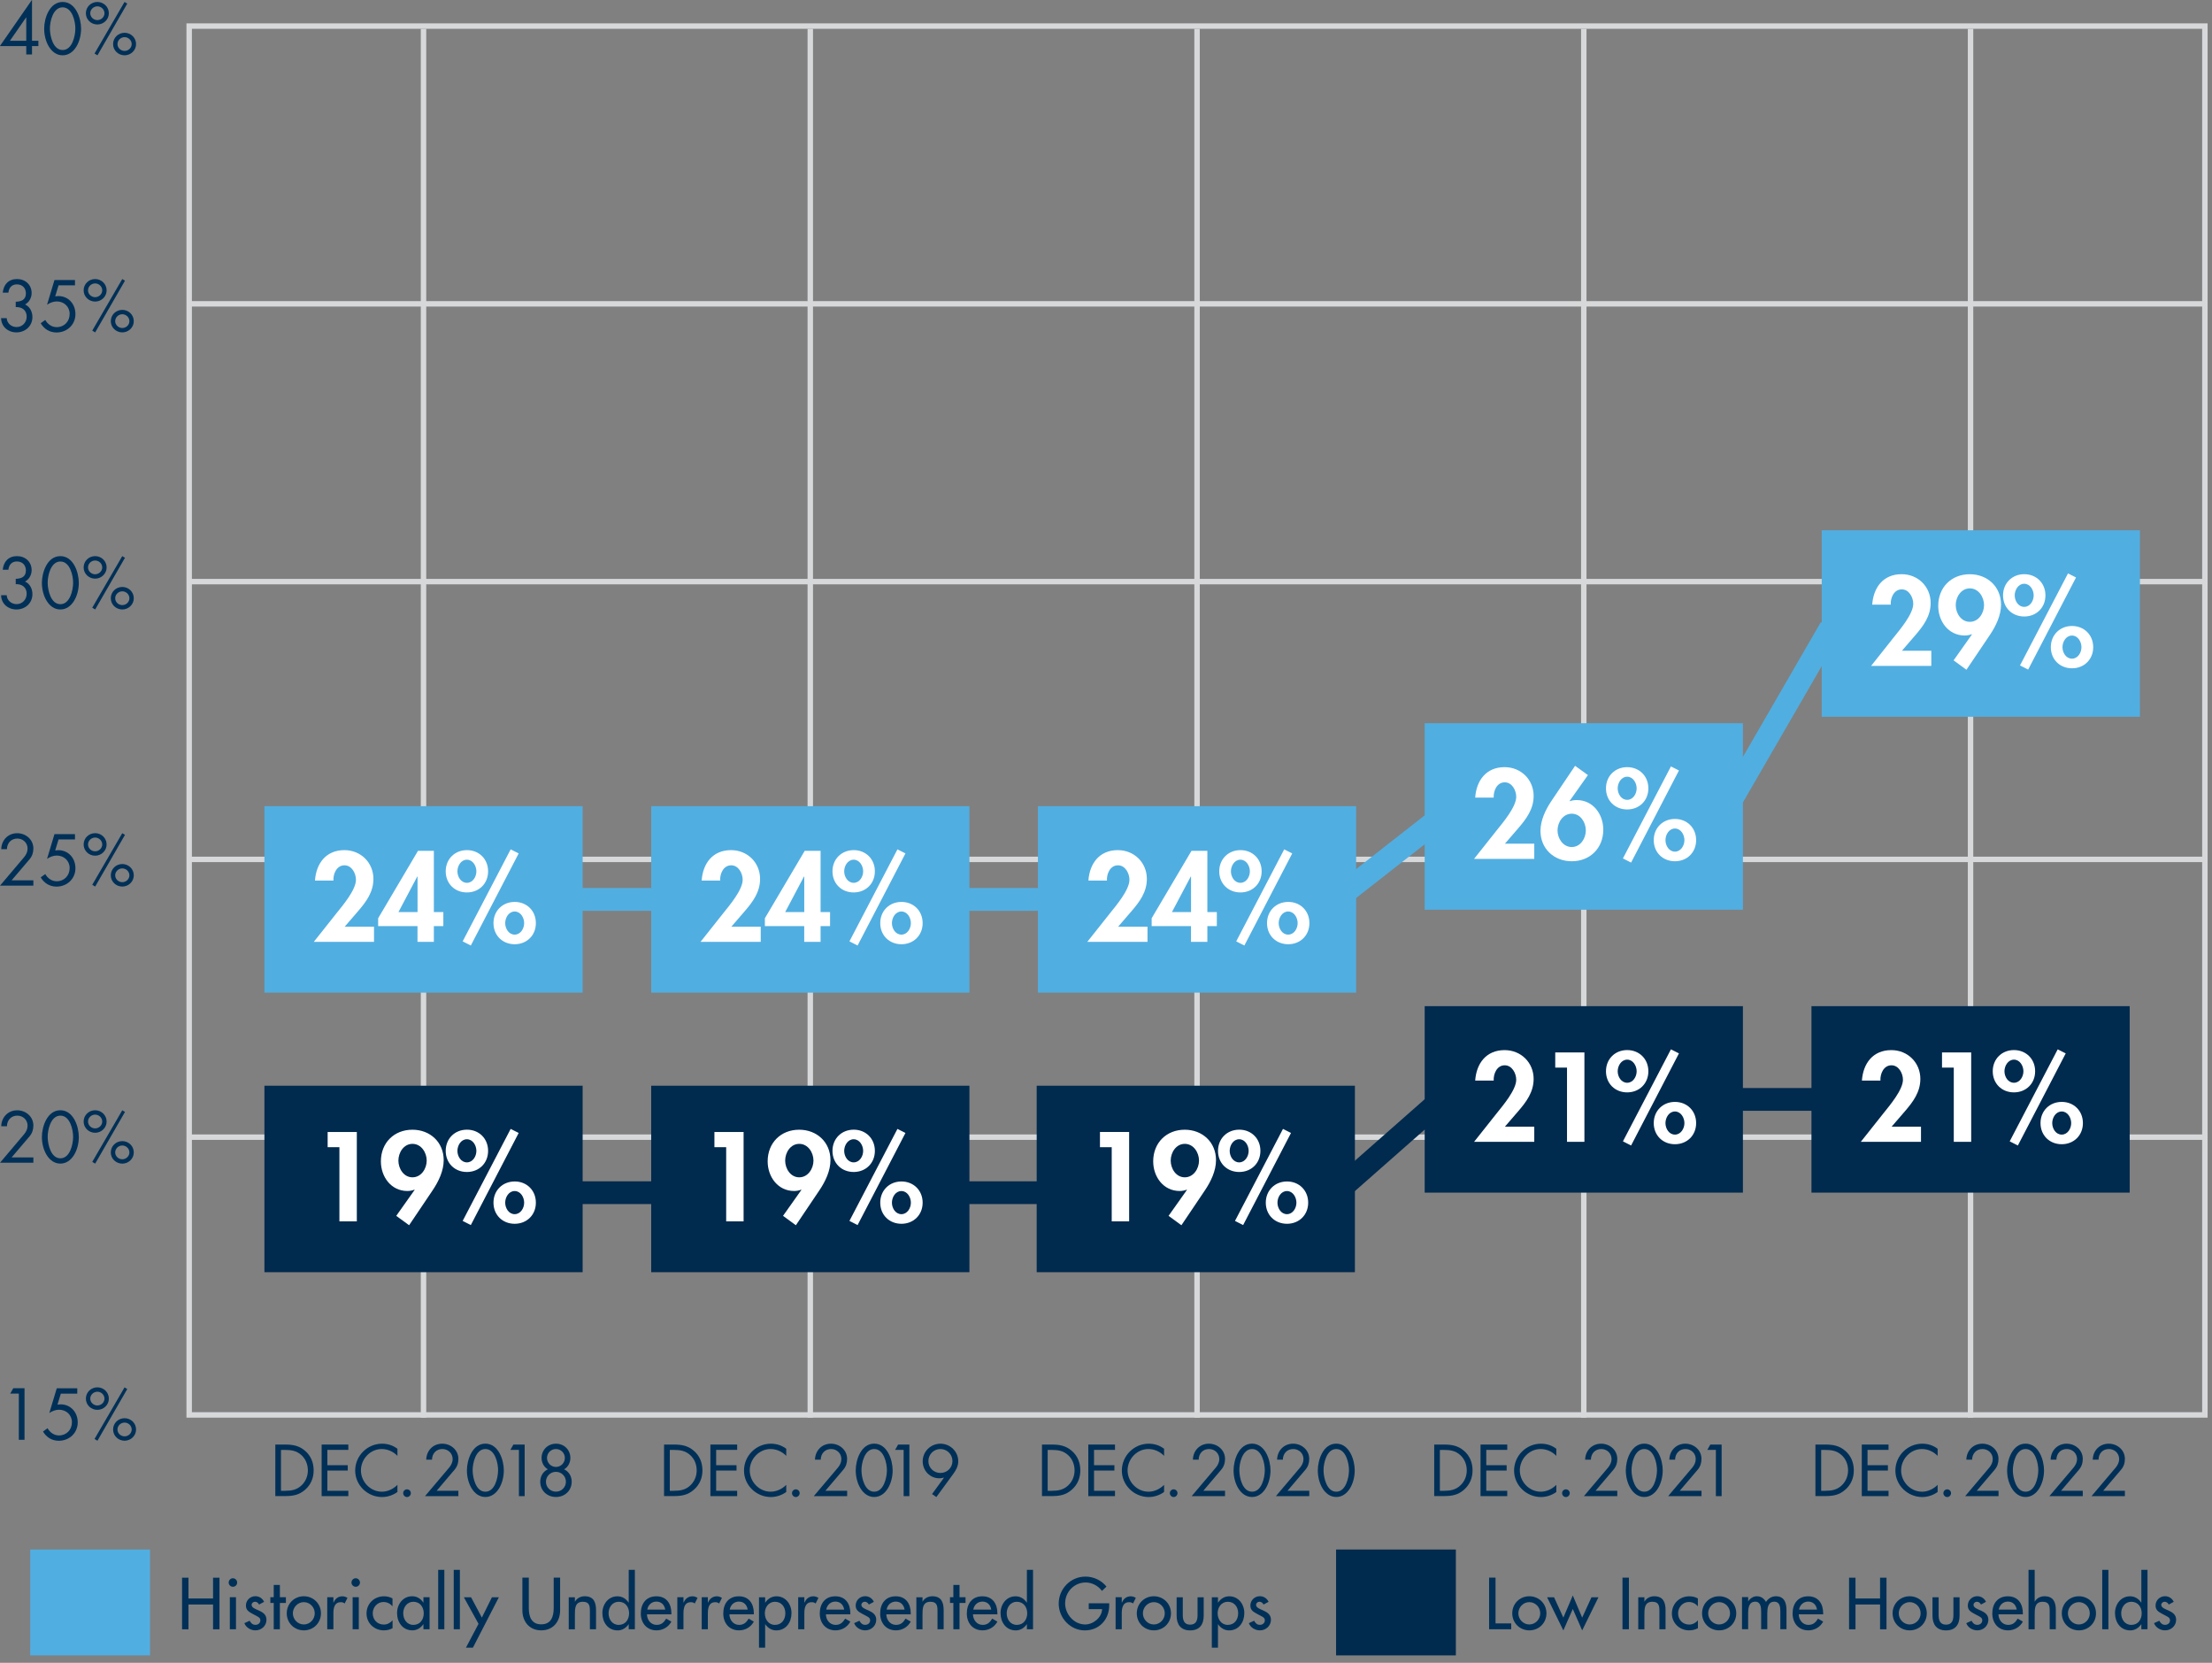 <?xml version="1.0" encoding="utf-8"?>
<!-- Generator: Adobe Illustrator 27.5.0, SVG Export Plug-In . SVG Version: 6.00 Build 0)  -->
<svg version="1.1" xmlns="http://www.w3.org/2000/svg" xmlns:xlink="http://www.w3.org/1999/xlink" x="0px" y="0px"
	 viewBox="0 0 485.27 364.69" style="enable-background:new 0 0 485.27 364.69;" xml:space="preserve">
<rect x="0" y="0" width="485.27" height="364.69" fill="#808080" stroke="none"/>
<style type="text/css">
	.st0{fill:none;stroke:#D7D8DA;stroke-width:1.194;}
	.st1{fill:#003057;}
	.st2{fill:#51AEE1;}
	.st3{fill:#002A4E;}
	.st4{fill:none;stroke:#003057;stroke-width:5;}
	.st5{fill:none;stroke:#51AEE1;stroke-width:5;}
	.st6{fill:#FFFFFF;}
	.st7{fill:none;stroke:#002A4E;stroke-width:5;}
</style>
<g id="Layer_2">
	<line class="st0" x1="483.71" y1="249.4" x2="40.96" y2="249.4"/>
	<line class="st0" x1="483.71" y1="188.48" x2="40.96" y2="188.48"/>
	<line class="st0" x1="483.71" y1="66.64" x2="40.96" y2="66.64"/>
	<line class="st0" x1="483.71" y1="127.56" x2="40.96" y2="127.56"/>
	<line class="st0" x1="92.91" y1="6.32" x2="92.91" y2="310.92"/>
	<line class="st0" x1="177.76" y1="6.32" x2="177.76" y2="310.92"/>
	<line class="st0" x1="262.61" y1="6.32" x2="262.61" y2="310.92"/>
	<line class="st0" x1="347.45" y1="6.32" x2="347.45" y2="310.92"/>
	<line class="st0" x1="432.3" y1="6.32" x2="432.3" y2="310.92"/>
	<g>
		<path class="st1" d="M60.39,316.82h2.13c1.69,0,3.07,0.22,4.41,1.37c1.29,1.11,1.88,2.62,1.88,4.3c0,1.65-0.6,3.1-1.84,4.21
			c-1.35,1.2-2.7,1.42-4.47,1.42h-2.1V316.82z M62.56,326.96c1.38,0,2.53-0.2,3.57-1.17c0.93-0.87,1.41-2.05,1.41-3.31
			c0-1.29-0.5-2.54-1.47-3.39c-1.04-0.92-2.17-1.09-3.51-1.09h-0.92v8.97H62.56z"/>
		<path class="st1" d="M70.56,316.82h5.86v1.17h-4.6v3.36h4.47v1.17h-4.47v4.44h4.6v1.17h-5.86V316.82z"/>
		<path class="st1" d="M87.19,319.3c-0.9-0.93-2.14-1.5-3.45-1.5c-2.52,0-4.56,2.19-4.56,4.68c0,2.49,2.06,4.68,4.59,4.68
			c1.28,0,2.52-0.6,3.42-1.5v1.56c-0.97,0.71-2.17,1.11-3.38,1.11c-3.19,0-5.89-2.6-5.89-5.8c0-3.24,2.66-5.9,5.89-5.9
			c1.26,0,2.37,0.36,3.38,1.11V319.3z"/>
		<path class="st1" d="M90.13,327.47c0,0.46-0.38,0.86-0.84,0.86s-0.84-0.39-0.84-0.86c0-0.45,0.38-0.83,0.84-0.83
			S90.13,327.02,90.13,327.47z"/>
		<path class="st1" d="M100.56,326.96v1.17h-7.32l5.29-6.25c0.45-0.54,0.77-1.16,0.77-1.89c0-1.26-1.02-2.19-2.25-2.19
			c-1.37,0-2.25,1-2.28,2.33h-1.26c0.04-1.98,1.5-3.5,3.5-3.5c1.89,0,3.55,1.38,3.55,3.34c0,0.92-0.27,1.71-0.86,2.39l-3.91,4.6
			H100.56z"/>
		<path class="st1" d="M110.53,322.49c0,2.79-1.47,5.83-4.05,5.83c-2.58,0-4.05-3.04-4.05-5.83c0-2.33,1.19-5.87,4.05-5.87
			C109.35,316.63,110.53,320.17,110.53,322.49z M103.69,322.55c0.03,1.59,0.7,4.61,2.79,4.61s2.76-3.02,2.79-4.61
			c0.03-1.6-0.66-4.75-2.79-4.75S103.66,320.95,103.69,322.55z"/>
		<path class="st1" d="M111.97,317.99l0.66-1.17h2.47v11.31h-1.26v-10.14H111.97z"/>
		<path class="st1" d="M125.13,319.78c0,0.99-0.51,1.98-1.38,2.47c1.06,0.48,1.67,1.56,1.67,2.71c0,1.95-1.5,3.36-3.45,3.36
			s-3.45-1.41-3.45-3.36c0-1.16,0.6-2.23,1.67-2.71c-0.87-0.5-1.38-1.48-1.38-2.47c0-1.82,1.4-3.15,3.17-3.15
			S125.13,317.96,125.13,319.78z M119.77,324.98c0,1.2,0.96,2.17,2.19,2.17c1.23,0,2.19-0.98,2.19-2.17c0-1.2-0.96-2.18-2.19-2.18
			C120.73,322.81,119.77,323.78,119.77,324.98z M120,319.75c0,1.09,0.88,1.98,1.96,1.98s1.96-0.89,1.96-1.98
			c0-1.08-0.88-1.95-1.96-1.95S120,318.67,120,319.75z"/>
	</g>
	<g>
		<path class="st1" d="M145.68,316.82h2.13c1.7,0,3.08,0.22,4.41,1.37c1.29,1.11,1.88,2.62,1.88,4.3c0,1.65-0.6,3.1-1.85,4.21
			c-1.35,1.2-2.7,1.42-4.47,1.42h-2.1V316.82z M147.86,326.96c1.38,0,2.54-0.2,3.57-1.17c0.93-0.87,1.41-2.05,1.41-3.31
			c0-1.29-0.49-2.54-1.47-3.39c-1.04-0.92-2.17-1.09-3.51-1.09h-0.92v8.97H147.86z"/>
		<path class="st1" d="M155.85,316.82h5.87v1.17h-4.61v3.36h4.47v1.17h-4.47v4.44h4.61v1.17h-5.87V316.82z"/>
		<path class="st1" d="M172.49,319.3c-0.9-0.93-2.15-1.5-3.45-1.5c-2.52,0-4.56,2.19-4.56,4.68c0,2.49,2.05,4.68,4.59,4.68
			c1.27,0,2.52-0.6,3.42-1.5v1.56c-0.98,0.71-2.17,1.11-3.38,1.11c-3.2,0-5.89-2.6-5.89-5.8c0-3.24,2.65-5.9,5.89-5.9
			c1.26,0,2.37,0.36,3.38,1.11V319.3z"/>
		<path class="st1" d="M175.43,327.47c0,0.46-0.38,0.86-0.84,0.86c-0.47,0-0.84-0.39-0.84-0.86c0-0.45,0.38-0.83,0.84-0.83
			C175.05,326.65,175.43,327.02,175.43,327.47z"/>
		<path class="st1" d="M185.85,326.96v1.17h-7.32l5.29-6.25c0.45-0.54,0.76-1.16,0.76-1.89c0-1.26-1.02-2.19-2.25-2.19
			c-1.36,0-2.25,1-2.28,2.33h-1.26c0.05-1.98,1.5-3.5,3.5-3.5c1.89,0,3.55,1.38,3.55,3.34c0,0.92-0.27,1.71-0.85,2.39l-3.92,4.6
			H185.85z"/>
		<path class="st1" d="M195.83,322.49c0,2.79-1.47,5.83-4.05,5.83s-4.05-3.04-4.05-5.83c0-2.33,1.18-5.87,4.05-5.87
			S195.83,320.17,195.83,322.49z M188.99,322.55c0.03,1.59,0.71,4.61,2.79,4.61s2.76-3.02,2.79-4.61c0.03-1.6-0.66-4.75-2.79-4.75
			S188.96,320.95,188.99,322.55z"/>
		<path class="st1" d="M196.37,317.99l0.66-1.17h2.47v11.31h-1.26v-10.14H196.37z"/>
		<path class="st1" d="M204.47,327.68l2.61-3.58l-0.03-0.03c-0.3,0.09-0.63,0.15-0.97,0.15c-2.07,0-3.66-1.68-3.66-3.73
			c0-2.15,1.77-3.86,3.9-3.86s3.9,1.71,3.9,3.86c0,1.02-0.46,1.9-1.05,2.71l-3.75,5.13L204.47,327.68z M203.67,320.44
			c0,1.47,1.17,2.61,2.64,2.61c1.46,0,2.64-1.14,2.64-2.61c0-1.46-1.18-2.64-2.64-2.64C204.84,317.8,203.67,318.98,203.67,320.44z"
			/>
	</g>
	<g>
		<path class="st1" d="M228.58,316.82h2.13c1.69,0,3.07,0.22,4.41,1.37c1.29,1.11,1.88,2.62,1.88,4.3c0,1.65-0.6,3.1-1.84,4.21
			c-1.35,1.2-2.7,1.42-4.47,1.42h-2.1V316.82z M230.76,326.96c1.38,0,2.53-0.2,3.57-1.17c0.93-0.87,1.41-2.05,1.41-3.31
			c0-1.29-0.5-2.54-1.47-3.39c-1.04-0.92-2.17-1.09-3.51-1.09h-0.92v8.97H230.76z"/>
		<path class="st1" d="M238.75,316.82h5.86v1.17h-4.6v3.36h4.47v1.17h-4.47v4.44h4.6v1.17h-5.86V316.82z"/>
		<path class="st1" d="M255.38,319.3c-0.9-0.93-2.14-1.5-3.45-1.5c-2.52,0-4.56,2.19-4.56,4.68c0,2.49,2.06,4.68,4.59,4.68
			c1.28,0,2.52-0.6,3.42-1.5v1.56c-0.97,0.71-2.17,1.11-3.38,1.11c-3.19,0-5.89-2.6-5.89-5.8c0-3.24,2.66-5.9,5.89-5.9
			c1.26,0,2.37,0.36,3.38,1.11V319.3z"/>
		<path class="st1" d="M258.32,327.47c0,0.46-0.38,0.86-0.84,0.86s-0.84-0.39-0.84-0.86c0-0.45,0.38-0.83,0.84-0.83
			S258.32,327.02,258.32,327.47z"/>
		<path class="st1" d="M268.75,326.96v1.17h-7.32l5.29-6.25c0.45-0.54,0.77-1.16,0.77-1.89c0-1.26-1.02-2.19-2.25-2.19
			c-1.37,0-2.25,1-2.28,2.33h-1.26c0.04-1.98,1.5-3.5,3.5-3.5c1.89,0,3.55,1.38,3.55,3.34c0,0.92-0.27,1.71-0.86,2.39l-3.91,4.6
			H268.75z"/>
		<path class="st1" d="M278.72,322.49c0,2.79-1.47,5.83-4.05,5.83c-2.58,0-4.05-3.04-4.05-5.83c0-2.33,1.19-5.87,4.05-5.87
			C277.54,316.63,278.72,320.17,278.72,322.49z M271.89,322.55c0.03,1.59,0.7,4.61,2.79,4.61s2.76-3.02,2.79-4.61
			c0.03-1.6-0.66-4.75-2.79-4.75S271.85,320.95,271.89,322.55z"/>
		<path class="st1" d="M287.23,326.96v1.17h-7.32l5.29-6.25c0.45-0.54,0.76-1.16,0.76-1.89c0-1.26-1.02-2.19-2.25-2.19
			c-1.36,0-2.25,1-2.28,2.33h-1.26c0.05-1.98,1.5-3.5,3.5-3.5c1.89,0,3.55,1.38,3.55,3.34c0,0.92-0.27,1.71-0.85,2.39l-3.92,4.6
			H287.23z"/>
		<path class="st1" d="M297.2,322.49c0,2.79-1.47,5.83-4.05,5.83s-4.05-3.04-4.05-5.83c0-2.33,1.18-5.87,4.05-5.87
			S297.2,320.17,297.2,322.49z M290.36,322.55c0.03,1.59,0.71,4.61,2.79,4.61s2.76-3.02,2.79-4.61c0.03-1.6-0.66-4.75-2.79-4.75
			S290.33,320.95,290.36,322.55z"/>
	</g>
	<g>
		<path class="st1" d="M314.63,316.82h2.13c1.69,0,3.07,0.22,4.41,1.37c1.29,1.11,1.88,2.62,1.88,4.3c0,1.65-0.6,3.1-1.84,4.21
			c-1.35,1.2-2.7,1.42-4.47,1.42h-2.1V316.82z M316.8,326.96c1.38,0,2.53-0.2,3.57-1.17c0.93-0.87,1.41-2.05,1.41-3.31
			c0-1.29-0.5-2.54-1.47-3.39c-1.04-0.92-2.17-1.09-3.51-1.09h-0.92v8.97H316.8z"/>
		<path class="st1" d="M324.8,316.82h5.86v1.17h-4.6v3.36h4.47v1.17h-4.47v4.44h4.6v1.17h-5.86V316.82z"/>
		<path class="st1" d="M341.43,319.3c-0.9-0.93-2.14-1.5-3.45-1.5c-2.52,0-4.56,2.19-4.56,4.68c0,2.49,2.06,4.68,4.59,4.68
			c1.28,0,2.52-0.6,3.42-1.5v1.56c-0.97,0.71-2.17,1.11-3.38,1.11c-3.19,0-5.89-2.6-5.89-5.8c0-3.24,2.66-5.9,5.89-5.9
			c1.26,0,2.37,0.36,3.38,1.11V319.3z"/>
		<path class="st1" d="M344.37,327.47c0,0.46-0.38,0.86-0.84,0.86s-0.84-0.39-0.84-0.86c0-0.45,0.38-0.83,0.84-0.83
			S344.37,327.02,344.37,327.47z"/>
		<path class="st1" d="M354.8,326.96v1.17h-7.32l5.29-6.25c0.45-0.54,0.77-1.16,0.77-1.89c0-1.26-1.02-2.19-2.25-2.19
			c-1.37,0-2.25,1-2.28,2.33h-1.26c0.04-1.98,1.5-3.5,3.5-3.5c1.89,0,3.55,1.38,3.55,3.34c0,0.92-0.27,1.71-0.86,2.39l-3.91,4.6
			H354.8z"/>
		<path class="st1" d="M364.77,322.49c0,2.79-1.47,5.83-4.05,5.83c-2.58,0-4.05-3.04-4.05-5.83c0-2.33,1.19-5.87,4.05-5.87
			C363.59,316.63,364.77,320.17,364.77,322.49z M357.93,322.55c0.03,1.59,0.7,4.61,2.79,4.61s2.76-3.02,2.79-4.61
			c0.03-1.6-0.66-4.75-2.79-4.75S357.9,320.95,357.93,322.55z"/>
		<path class="st1" d="M373.28,326.96v1.17h-7.32l5.29-6.25c0.45-0.54,0.76-1.16,0.76-1.89c0-1.26-1.02-2.19-2.25-2.19
			c-1.36,0-2.25,1-2.28,2.33h-1.26c0.05-1.98,1.5-3.5,3.5-3.5c1.89,0,3.55,1.38,3.55,3.34c0,0.92-0.27,1.71-0.85,2.39l-3.92,4.6
			H373.28z"/>
		<path class="st1" d="M374.55,317.99l0.66-1.17h2.48v11.31h-1.26v-10.14H374.55z"/>
	</g>
	<g>
		<path class="st1" d="M398.27,316.82h2.13c1.7,0,3.08,0.22,4.41,1.37c1.29,1.11,1.88,2.62,1.88,4.3c0,1.65-0.6,3.1-1.85,4.21
			c-1.35,1.2-2.7,1.42-4.47,1.42h-2.1V316.82z M400.45,326.96c1.38,0,2.54-0.2,3.57-1.17c0.93-0.87,1.41-2.05,1.41-3.31
			c0-1.29-0.49-2.54-1.47-3.39c-1.04-0.92-2.17-1.09-3.51-1.09h-0.92v8.97H400.45z"/>
		<path class="st1" d="M408.44,316.82h5.87v1.17h-4.61v3.36h4.47v1.17h-4.47v4.44h4.61v1.17h-5.87V316.82z"/>
		<path class="st1" d="M425.08,319.3c-0.9-0.93-2.15-1.5-3.45-1.5c-2.52,0-4.56,2.19-4.56,4.68c0,2.49,2.05,4.68,4.59,4.68
			c1.27,0,2.52-0.6,3.42-1.5v1.56c-0.98,0.71-2.17,1.11-3.38,1.11c-3.2,0-5.89-2.6-5.89-5.8c0-3.24,2.65-5.9,5.89-5.9
			c1.26,0,2.37,0.36,3.38,1.11V319.3z"/>
		<path class="st1" d="M428.02,327.47c0,0.46-0.38,0.86-0.84,0.86c-0.47,0-0.84-0.39-0.84-0.86c0-0.45,0.38-0.83,0.84-0.83
			C427.64,326.65,428.02,327.02,428.02,327.47z"/>
		<path class="st1" d="M438.44,326.96v1.17h-7.32l5.29-6.25c0.45-0.54,0.76-1.16,0.76-1.89c0-1.26-1.02-2.19-2.25-2.19
			c-1.36,0-2.25,1-2.28,2.33h-1.26c0.05-1.98,1.5-3.5,3.5-3.5c1.89,0,3.55,1.38,3.55,3.34c0,0.92-0.27,1.71-0.85,2.39l-3.92,4.6
			H438.44z"/>
		<path class="st1" d="M448.42,322.49c0,2.79-1.47,5.83-4.05,5.83s-4.05-3.04-4.05-5.83c0-2.33,1.18-5.87,4.05-5.87
			S448.42,320.17,448.42,322.49z M441.58,322.55c0.03,1.59,0.71,4.61,2.79,4.61s2.76-3.02,2.79-4.61c0.03-1.6-0.66-4.75-2.79-4.75
			S441.55,320.95,441.58,322.55z"/>
		<path class="st1" d="M456.92,326.96v1.17h-7.32l5.29-6.25c0.45-0.54,0.77-1.16,0.77-1.89c0-1.26-1.02-2.19-2.25-2.19
			c-1.37,0-2.25,1-2.28,2.33h-1.26c0.04-1.98,1.5-3.5,3.5-3.5c1.89,0,3.55,1.38,3.55,3.34c0,0.92-0.27,1.71-0.86,2.39l-3.91,4.6
			H456.92z"/>
		<path class="st1" d="M466.16,326.96v1.17h-7.32l5.29-6.25c0.45-0.54,0.77-1.16,0.77-1.89c0-1.26-1.02-2.19-2.25-2.19
			c-1.37,0-2.25,1-2.28,2.33h-1.26c0.04-1.98,1.5-3.5,3.5-3.5c1.89,0,3.55,1.38,3.55,3.34c0,0.92-0.27,1.71-0.86,2.39l-3.91,4.6
			H466.16z"/>
	</g>
	<g>
		<path class="st1" d="M2.25,305.64l0.66-1.17h2.47v11.31H4.13v-10.14H2.25z"/>
		<path class="st1" d="M13.35,305.64l-0.74,2.42l0.68-0.06c2.23,0,3.76,1.76,3.76,3.95c0,2.34-1.84,4.04-4.16,4.04
			c-1.48,0-2.71-0.75-3.46-2.03l1-0.72c0.51,0.92,1.43,1.58,2.5,1.58c1.67,0,2.85-1.25,2.85-2.9c0-1.6-1.25-2.74-2.82-2.74
			c-0.78,0-1.5,0.3-2.14,0.72l1.63-5.42h4.5v1.17H13.35z"/>
		<path class="st1" d="M23.88,306.75c0,1.38-1.16,2.46-2.52,2.46c-1.37,0-2.52-1.07-2.52-2.46c0-1.4,1.14-2.48,2.52-2.48
			S23.88,305.36,23.88,306.75z M19.8,306.75c0,0.82,0.72,1.5,1.56,1.5c0.84,0,1.56-0.68,1.56-1.5c0-0.84-0.72-1.52-1.56-1.52
			C20.52,305.24,19.8,305.91,19.8,306.75z M27.92,304.64l-6.54,11.34l-0.64-0.39l6.58-11.31L27.92,304.64z M29.85,313.52
			c0,1.38-1.16,2.46-2.52,2.46c-1.37,0-2.52-1.07-2.52-2.46c0-1.4,1.14-2.48,2.52-2.48S29.85,312.12,29.85,313.52z M25.77,313.52
			c0,0.83,0.72,1.5,1.56,1.5s1.56-0.67,1.56-1.5c0-0.84-0.72-1.52-1.56-1.52S25.77,312.68,25.77,313.52z"/>
	</g>
	<g>
		<path class="st1" d="M7.32,253.84v1.17H0l5.29-6.25c0.45-0.54,0.76-1.16,0.76-1.89c0-1.26-1.02-2.19-2.25-2.19
			c-1.36,0-2.25,1-2.28,2.33H0.27c0.05-1.98,1.5-3.5,3.5-3.5c1.89,0,3.55,1.38,3.55,3.34c0,0.92-0.27,1.71-0.85,2.39l-3.92,4.6H7.32
			z"/>
		<path class="st1" d="M17.29,249.37c0,2.79-1.47,5.83-4.05,5.83c-2.58,0-4.05-3.04-4.05-5.83c0-2.33,1.19-5.87,4.05-5.87
			C16.11,243.51,17.29,247.05,17.29,249.37z M10.46,249.43c0.03,1.59,0.7,4.61,2.79,4.61s2.76-3.02,2.79-4.61
			c0.03-1.6-0.66-4.75-2.79-4.75S10.43,247.83,10.46,249.43z"/>
		<path class="st1" d="M23.39,245.98c0,1.38-1.16,2.46-2.52,2.46c-1.37,0-2.52-1.07-2.52-2.46c0-1.4,1.14-2.48,2.52-2.48
			S23.39,244.59,23.39,245.98z M19.31,245.98c0,0.82,0.72,1.5,1.56,1.5c0.84,0,1.56-0.68,1.56-1.5c0-0.84-0.72-1.52-1.56-1.52
			C20.02,244.47,19.31,245.14,19.31,245.98z M27.42,243.87l-6.54,11.34l-0.64-0.39l6.58-11.31L27.42,243.87z M29.35,252.75
			c0,1.38-1.16,2.46-2.52,2.46c-1.37,0-2.52-1.07-2.52-2.46c0-1.4,1.14-2.48,2.52-2.48S29.35,251.35,29.35,252.75z M25.27,252.75
			c0,0.83,0.72,1.5,1.56,1.5s1.56-0.67,1.56-1.5c0-0.84-0.72-1.52-1.56-1.52S25.27,251.91,25.27,252.75z"/>
	</g>
	<g>
		<path class="st1" d="M3.45,126.95c1.2-0.04,2.23-0.41,2.23-1.83c0-1.2-0.79-1.98-1.98-1.98c-1.12,0-1.75,0.75-1.86,1.82H0.6
			c0.18-1.8,1.28-2.99,3.13-2.99c1.82,0,3.21,1.23,3.21,3.09c0,1-0.54,2.01-1.45,2.48c1.09,0.5,1.62,1.62,1.62,2.77
			c0,1.98-1.57,3.36-3.51,3.36c-1.83,0-3.33-1.25-3.36-3.13h1.23c0.06,1.15,1.04,1.96,2.17,1.96c1.26,0,2.21-1.02,2.21-2.27
			c0-1.44-1.02-2.16-2.4-2.11V126.95z"/>
		<path class="st1" d="M17.29,127.84c0,2.79-1.47,5.83-4.05,5.83c-2.58,0-4.05-3.04-4.05-5.83c0-2.33,1.19-5.87,4.05-5.87
			C16.11,121.97,17.29,125.51,17.29,127.84z M10.46,127.9c0.03,1.59,0.7,4.61,2.79,4.61s2.76-3.02,2.79-4.61
			c0.03-1.6-0.66-4.75-2.79-4.75S10.43,126.29,10.46,127.9z"/>
		<path class="st1" d="M23.39,124.45c0,1.38-1.16,2.46-2.52,2.46c-1.37,0-2.52-1.07-2.52-2.46c0-1.4,1.14-2.48,2.52-2.48
			S23.39,123.05,23.39,124.45z M19.31,124.45c0,0.82,0.72,1.5,1.56,1.5c0.84,0,1.56-0.68,1.56-1.5c0-0.84-0.72-1.52-1.56-1.52
			C20.02,122.93,19.31,123.61,19.31,124.45z M27.42,122.33l-6.54,11.34l-0.64-0.39l6.58-11.31L27.42,122.33z M29.35,131.21
			c0,1.38-1.16,2.46-2.52,2.46c-1.37,0-2.52-1.07-2.52-2.46c0-1.4,1.14-2.48,2.52-2.48S29.35,129.82,29.35,131.21z M25.27,131.21
			c0,0.83,0.72,1.5,1.56,1.5s1.56-0.67,1.56-1.5c0-0.84-0.72-1.52-1.56-1.52S25.27,130.37,25.27,131.21z"/>
	</g>
	<g>
		<path class="st1" d="M7.32,193.07v1.17H0l5.29-6.25c0.45-0.54,0.76-1.16,0.76-1.89c0-1.26-1.02-2.19-2.25-2.19
			c-1.36,0-2.25,1-2.28,2.33H0.27c0.05-1.98,1.5-3.5,3.5-3.5c1.89,0,3.55,1.38,3.55,3.34c0,0.92-0.27,1.71-0.85,2.39l-3.92,4.6H7.32
			z"/>
		<path class="st1" d="M12.85,184.1l-0.74,2.42l0.68-0.06c2.23,0,3.76,1.76,3.76,3.95c0,2.34-1.84,4.04-4.16,4.04
			c-1.48,0-2.71-0.75-3.46-2.03l1-0.72c0.51,0.92,1.43,1.58,2.5,1.58c1.67,0,2.85-1.25,2.85-2.9c0-1.6-1.25-2.74-2.82-2.74
			c-0.78,0-1.5,0.3-2.14,0.72l1.63-5.42h4.5v1.17H12.85z"/>
		<path class="st1" d="M23.39,185.21c0,1.38-1.16,2.46-2.52,2.46c-1.37,0-2.52-1.07-2.52-2.46c0-1.4,1.14-2.48,2.52-2.48
			S23.39,183.82,23.39,185.21z M19.31,185.21c0,0.82,0.72,1.5,1.56,1.5c0.84,0,1.56-0.68,1.56-1.5c0-0.84-0.72-1.52-1.56-1.52
			C20.02,183.7,19.31,184.37,19.31,185.21z M27.42,183.1l-6.54,11.34l-0.64-0.39l6.58-11.31L27.42,183.1z M29.35,191.98
			c0,1.38-1.16,2.46-2.52,2.46c-1.37,0-2.52-1.07-2.52-2.46c0-1.4,1.14-2.48,2.52-2.48S29.35,190.58,29.35,191.98z M25.27,191.98
			c0,0.83,0.72,1.5,1.56,1.5s1.56-0.67,1.56-1.5c0-0.84-0.72-1.52-1.56-1.52S25.27,191.14,25.27,191.98z"/>
	</g>
	<g>
		<path class="st1" d="M3.45,66.18c1.2-0.04,2.23-0.41,2.23-1.83c0-1.2-0.79-1.98-1.98-1.98c-1.12,0-1.75,0.75-1.86,1.82H0.6
			c0.18-1.8,1.28-2.99,3.13-2.99c1.82,0,3.21,1.23,3.21,3.09c0,1-0.54,2.01-1.45,2.48c1.09,0.5,1.62,1.62,1.62,2.77
			c0,1.98-1.57,3.36-3.51,3.36c-1.83,0-3.33-1.25-3.36-3.13h1.23c0.06,1.15,1.04,1.96,2.17,1.96c1.26,0,2.21-1.02,2.21-2.27
			c0-1.44-1.02-2.16-2.4-2.11V66.18z"/>
		<path class="st1" d="M12.85,62.57l-0.74,2.42l0.68-0.06c2.23,0,3.76,1.76,3.76,3.95c0,2.34-1.84,4.04-4.16,4.04
			c-1.48,0-2.71-0.75-3.46-2.03l1-0.72c0.51,0.92,1.43,1.58,2.5,1.58c1.67,0,2.85-1.25,2.85-2.9c0-1.6-1.25-2.74-2.82-2.74
			c-0.78,0-1.5,0.3-2.14,0.72l1.63-5.42h4.5v1.17H12.85z"/>
		<path class="st1" d="M23.39,63.68c0,1.38-1.16,2.46-2.52,2.46c-1.37,0-2.52-1.07-2.52-2.46c0-1.4,1.14-2.48,2.52-2.48
			S23.39,62.28,23.39,63.68z M19.31,63.68c0,0.82,0.72,1.5,1.56,1.5c0.84,0,1.56-0.68,1.56-1.5c0-0.84-0.72-1.52-1.56-1.52
			C20.02,62.16,19.31,62.84,19.31,63.68z M27.42,61.56L20.88,72.9l-0.64-0.39l6.58-11.31L27.42,61.56z M29.35,70.44
			c0,1.38-1.16,2.46-2.52,2.46c-1.37,0-2.52-1.07-2.52-2.46c0-1.4,1.14-2.48,2.52-2.48S29.35,69.05,29.35,70.44z M25.27,70.44
			c0,0.83,0.72,1.5,1.56,1.5s1.56-0.67,1.56-1.5c0-0.84-0.72-1.52-1.56-1.52S25.27,69.6,25.27,70.44z"/>
	</g>
	<g>
		<path class="st1" d="M8.42,8.94v1.17h-1.4v1.83H5.76v-1.83h-5.79L6.99,0h0.03v8.94H8.42z M5.76,3.82H5.73L2.18,8.94h3.58V3.82z"/>
		<path class="st1" d="M17.79,6.3c0,2.79-1.47,5.83-4.05,5.83c-2.58,0-4.05-3.04-4.05-5.83c0-2.33,1.19-5.87,4.05-5.87
			C16.61,0.43,17.79,3.97,17.79,6.3z M10.95,6.36c0.03,1.59,0.7,4.61,2.79,4.61s2.76-3.02,2.79-4.61c0.03-1.6-0.66-4.75-2.79-4.75
			S10.92,4.75,10.95,6.36z"/>
		<path class="st1" d="M23.88,2.91c0,1.38-1.16,2.46-2.52,2.46c-1.37,0-2.52-1.07-2.52-2.46c0-1.4,1.14-2.48,2.52-2.48
			S23.88,1.51,23.88,2.91z M19.8,2.91c0,0.82,0.72,1.5,1.56,1.5c0.84,0,1.56-0.68,1.56-1.5c0-0.84-0.72-1.52-1.56-1.52
			C20.52,1.39,19.8,2.07,19.8,2.91z M27.92,0.79l-6.54,11.34l-0.64-0.39l6.58-11.31L27.92,0.79z M29.85,9.67
			c0,1.38-1.16,2.46-2.52,2.46c-1.37,0-2.52-1.07-2.52-2.46c0-1.4,1.14-2.48,2.52-2.48S29.85,8.28,29.85,9.67z M25.77,9.67
			c0,0.82,0.72,1.5,1.56,1.5s1.56-0.68,1.56-1.5c0-0.84-0.72-1.52-1.56-1.52S25.77,8.83,25.77,9.67z"/>
	</g>
	<rect x="41.5" y="5.72" class="st0" width="442.21" height="304.6"/>
	<g>
		<path class="st1" d="M46.74,350.58v-4.56h1.41v11.32h-1.41v-5.44h-5.39v5.44h-1.41v-11.32h1.41v4.56H46.74z"/>
		<path class="st1" d="M52.03,347.09c0,0.51-0.42,0.92-0.93,0.92c-0.51,0-0.93-0.41-0.93-0.92c0-0.53,0.42-0.95,0.93-0.95
			C51.61,346.15,52.03,346.57,52.03,347.09z M51.77,357.33h-1.35v-7.03h1.35V357.33z"/>
		<path class="st1" d="M56.84,351.91c-0.17-0.35-0.51-0.62-0.9-0.62c-0.38,0-0.74,0.3-0.74,0.69c0,0.62,0.81,0.89,1.64,1.26
			s1.62,0.89,1.62,2c0,1.34-1.11,2.33-2.42,2.33c-1.02,0-2.06-0.59-2.43-1.58l1.16-0.53c0.29,0.53,0.63,0.9,1.28,0.9
			c0.57,0,1.07-0.39,1.07-0.99c0-0.38-0.18-0.56-0.5-0.77l-1.32-0.71c-0.78-0.42-1.35-0.81-1.35-1.77c0-1.14,0.93-2.04,2.07-2.04
			c0.86,0,1.55,0.47,1.92,1.23L56.84,351.91z"/>
		<path class="st1" d="M61.4,357.33h-1.35v-5.77h-0.74v-1.26h0.74v-2.69h1.35v2.69h1.32v1.26H61.4V357.33z"/>
		<path class="st1" d="M70.41,353.83c0,2.12-1.65,3.74-3.75,3.74c-2.1,0-3.75-1.62-3.75-3.74s1.65-3.74,3.75-3.74
			C68.76,350.1,70.41,351.72,70.41,353.83z M64.25,353.83c0,1.32,1.07,2.45,2.4,2.45c1.34,0,2.4-1.13,2.4-2.45
			c0-1.34-1.07-2.45-2.4-2.45C65.32,351.39,64.25,352.5,64.25,353.83z"/>
		<path class="st1" d="M73.16,351.45h0.04c0.33-0.83,1.02-1.35,1.92-1.35c0.39,0,0.78,0.14,1.11,0.35l-0.62,1.23
			c-0.24-0.21-0.51-0.29-0.83-0.29c-1.46,0-1.64,1.35-1.64,2.49v3.45h-1.35v-7.03h1.35V351.45z"/>
		<path class="st1" d="M78.97,347.09c0,0.51-0.42,0.92-0.93,0.92c-0.51,0-0.93-0.41-0.93-0.92c0-0.53,0.42-0.95,0.93-0.95
			C78.55,346.15,78.97,346.57,78.97,347.09z M78.71,357.33h-1.35v-7.03h1.35V357.33z"/>
		<path class="st1" d="M86.12,352.3c-0.54-0.62-1.2-0.95-2.01-0.95c-1.32,0-2.34,1.17-2.34,2.46c0,1.44,1.01,2.49,2.43,2.49
			c0.78,0,1.41-0.36,1.92-0.93v1.73c-0.62,0.33-1.23,0.47-1.94,0.47c-2.07,0-3.77-1.59-3.77-3.69c0-2.18,1.68-3.78,3.84-3.78
			c0.63,0,1.32,0.15,1.86,0.47V352.3z"/>
		<path class="st1" d="M94.24,357.33h-1.35v-1.1h-0.03c-0.54,0.79-1.38,1.34-2.39,1.34c-2.15,0-3.36-1.79-3.36-3.8
			c0-1.92,1.28-3.68,3.32-3.68c1.04,0,1.88,0.54,2.43,1.38h0.03v-1.17h1.35V357.33z M92.96,353.82c0-1.37-0.83-2.52-2.28-2.52
			c-1.4,0-2.22,1.22-2.22,2.52c0,1.32,0.8,2.55,2.22,2.55C92.15,356.37,92.96,355.2,92.96,353.82z"/>
		<path class="st1" d="M97.48,357.33h-1.35V344.3h1.35V357.33z"/>
		<path class="st1" d="M100.89,357.33h-1.35V344.3h1.35V357.33z"/>
		<path class="st1" d="M101.76,350.31h1.58l2.37,4.46l2.21-4.46h1.52l-5.69,11.05h-1.53l2.76-5.22L101.76,350.31z"/>
		<path class="st1" d="M116.01,346.01v6.68c0,1.85,0.56,3.56,2.73,3.56s2.73-1.71,2.73-3.56v-6.68h1.41v7.16
			c0,2.49-1.55,4.4-4.14,4.4s-4.14-1.91-4.14-4.4v-7.16H116.01z"/>
		<path class="st1" d="M126.12,351.25h0.03c0.42-0.75,1.26-1.16,2.12-1.16c1.98,0,2.49,1.34,2.49,3.05v4.19h-1.35v-4.02
			c0-1.2-0.17-2.01-1.55-2.01c-1.74,0-1.74,1.53-1.74,2.81v3.23h-1.35v-7.03h1.35V351.25z"/>
		<path class="st1" d="M137.93,356.24h-0.03c-0.54,0.79-1.4,1.34-2.39,1.34c-2.16,0-3.36-1.79-3.36-3.8c0-1.92,1.28-3.68,3.3-3.68
			c1.05,0,1.89,0.54,2.45,1.38h0.03v-7.18h1.35v13.03h-1.35V356.24z M138.01,353.82c0-1.37-0.83-2.52-2.28-2.52
			c-1.4,0-2.22,1.22-2.22,2.52c0,1.32,0.8,2.55,2.22,2.55C137.2,356.37,138.01,355.2,138.01,353.82z"/>
		<path class="st1" d="M141.93,354.04c0.01,1.2,0.83,2.33,2.12,2.33c1.04,0,1.59-0.53,2.1-1.37l1.14,0.65
			c-0.66,1.22-1.89,1.92-3.26,1.92c-2.15,0-3.45-1.62-3.45-3.69c0-2.16,1.16-3.78,3.42-3.78c2.24,0,3.29,1.65,3.29,3.74v0.21H141.93
			z M145.94,353.02c-0.17-1.05-0.86-1.76-1.94-1.76c-1.05,0-1.83,0.75-2,1.76H145.94z"/>
		<path class="st1" d="M149.96,351.45h0.04c0.33-0.83,1.02-1.35,1.92-1.35c0.39,0,0.78,0.14,1.11,0.35l-0.62,1.23
			c-0.24-0.21-0.51-0.29-0.83-0.29c-1.46,0-1.64,1.35-1.64,2.49v3.45h-1.35v-7.03h1.35V351.45z"/>
		<path class="st1" d="M155.31,351.45h0.04c0.33-0.83,1.02-1.35,1.92-1.35c0.39,0,0.78,0.14,1.11,0.35l-0.62,1.23
			c-0.24-0.21-0.51-0.29-0.83-0.29c-1.46,0-1.64,1.35-1.64,2.49v3.45h-1.35v-7.03h1.35V351.45z"/>
		<path class="st1" d="M160.02,354.04c0.01,1.2,0.83,2.33,2.12,2.33c1.04,0,1.59-0.53,2.1-1.37l1.14,0.65
			c-0.66,1.22-1.89,1.92-3.26,1.92c-2.15,0-3.45-1.62-3.45-3.69c0-2.16,1.16-3.78,3.42-3.78c2.24,0,3.29,1.65,3.29,3.74v0.21H160.02
			z M164.03,353.02c-0.17-1.05-0.86-1.76-1.94-1.76c-1.05,0-1.83,0.75-2,1.76H164.03z"/>
		<path class="st1" d="M167.86,351.48h0.03c0.56-0.84,1.4-1.38,2.45-1.38c2.03,0,3.3,1.76,3.3,3.68c0,2.01-1.2,3.8-3.36,3.8
			c-0.99,0-1.85-0.54-2.39-1.34h-0.03v5.12h-1.35v-11.05h1.35V351.48z M172.29,353.82c0-1.37-0.83-2.52-2.28-2.52
			c-1.4,0-2.22,1.22-2.22,2.52c0,1.32,0.8,2.55,2.22,2.55C171.48,356.37,172.29,355.2,172.29,353.82z"/>
		<path class="st1" d="M176.48,351.45h0.04c0.33-0.83,1.02-1.35,1.92-1.35c0.39,0,0.78,0.14,1.11,0.35l-0.62,1.23
			c-0.24-0.21-0.51-0.29-0.83-0.29c-1.46,0-1.64,1.35-1.64,2.49v3.45h-1.35v-7.03h1.35V351.45z"/>
		<path class="st1" d="M181.19,354.04c0.01,1.2,0.83,2.33,2.12,2.33c1.04,0,1.59-0.53,2.1-1.37l1.14,0.65
			c-0.66,1.22-1.89,1.92-3.26,1.92c-2.15,0-3.45-1.62-3.45-3.69c0-2.16,1.16-3.78,3.42-3.78c2.24,0,3.29,1.65,3.29,3.74v0.21H181.19
			z M185.2,353.02c-0.17-1.05-0.86-1.76-1.94-1.76c-1.05,0-1.83,0.75-2,1.76H185.2z"/>
		<path class="st1" d="M190.61,351.91c-0.17-0.35-0.51-0.62-0.9-0.62c-0.38,0-0.74,0.3-0.74,0.69c0,0.62,0.81,0.89,1.64,1.26
			c0.83,0.38,1.62,0.89,1.62,2c0,1.34-1.11,2.33-2.42,2.33c-1.02,0-2.06-0.59-2.43-1.58l1.16-0.53c0.29,0.53,0.63,0.9,1.28,0.9
			c0.57,0,1.07-0.39,1.07-0.99c0-0.38-0.18-0.56-0.5-0.77l-1.32-0.71c-0.78-0.42-1.35-0.81-1.35-1.77c0-1.14,0.93-2.04,2.07-2.04
			c0.86,0,1.55,0.47,1.92,1.23L190.61,351.91z"/>
		<path class="st1" d="M194.44,354.04c0.02,1.2,0.83,2.33,2.12,2.33c1.04,0,1.59-0.53,2.1-1.37l1.14,0.65
			c-0.66,1.22-1.89,1.92-3.26,1.92c-2.15,0-3.45-1.62-3.45-3.69c0-2.16,1.16-3.78,3.42-3.78c2.24,0,3.29,1.65,3.29,3.74v0.21H194.44
			z M198.45,353.02c-0.17-1.05-0.86-1.76-1.94-1.76c-1.05,0-1.83,0.75-2,1.76H198.45z"/>
		<path class="st1" d="M202.38,351.25h0.03c0.42-0.75,1.26-1.16,2.12-1.16c1.98,0,2.49,1.34,2.49,3.05v4.19h-1.35v-4.02
			c0-1.2-0.17-2.01-1.55-2.01c-1.74,0-1.74,1.53-1.74,2.81v3.23h-1.35v-7.03h1.35V351.25z"/>
		<path class="st1" d="M210.5,357.33h-1.35v-5.77h-0.74v-1.26h0.74v-2.69h1.35v2.69h1.32v1.26h-1.32V357.33z"/>
		<path class="st1" d="M213.45,354.04c0.02,1.2,0.83,2.33,2.12,2.33c1.04,0,1.59-0.53,2.1-1.37l1.14,0.65
			c-0.66,1.22-1.89,1.92-3.26,1.92c-2.15,0-3.45-1.62-3.45-3.69c0-2.16,1.16-3.78,3.42-3.78c2.24,0,3.29,1.65,3.29,3.74v0.21H213.45
			z M217.46,353.02c-0.17-1.05-0.86-1.76-1.94-1.76c-1.05,0-1.83,0.75-2,1.76H217.46z"/>
		<path class="st1" d="M225.28,356.24h-0.03c-0.54,0.79-1.4,1.34-2.39,1.34c-2.16,0-3.36-1.79-3.36-3.8c0-1.92,1.28-3.68,3.3-3.68
			c1.05,0,1.89,0.54,2.45,1.38h0.03v-7.18h1.35v13.03h-1.35V356.24z M225.35,353.82c0-1.37-0.83-2.52-2.28-2.52
			c-1.4,0-2.22,1.22-2.22,2.52c0,1.32,0.8,2.55,2.22,2.55C224.54,356.37,225.35,355.2,225.35,353.82z"/>
		<path class="st1" d="M243.34,351.63v0.45c0,3.11-2.19,5.5-5.36,5.5s-5.72-2.73-5.72-5.87c0-3.26,2.61-5.93,5.87-5.93
			c1.76,0,3.5,0.8,4.61,2.19l-0.99,0.95c-0.81-1.11-2.18-1.85-3.56-1.85c-2.54,0-4.52,2.06-4.52,4.59c0,2.37,1.95,4.62,4.4,4.62
			c1.76,0,3.65-1.52,3.71-3.36h-2.93v-1.29H243.34z"/>
		<path class="st1" d="M246.11,351.45h0.04c0.33-0.83,1.02-1.35,1.92-1.35c0.39,0,0.78,0.14,1.11,0.35l-0.62,1.23
			c-0.24-0.21-0.51-0.29-0.83-0.29c-1.46,0-1.64,1.35-1.64,2.49v3.45h-1.35v-7.03h1.35V351.45z"/>
		<path class="st1" d="M256.89,353.83c0,2.12-1.65,3.74-3.75,3.74c-2.1,0-3.75-1.62-3.75-3.74s1.65-3.74,3.75-3.74
			C255.23,350.1,256.89,351.72,256.89,353.83z M250.73,353.83c0,1.32,1.07,2.45,2.4,2.45c1.34,0,2.4-1.13,2.4-2.45
			c0-1.34-1.07-2.45-2.4-2.45C251.8,351.39,250.73,352.5,250.73,353.83z"/>
		<path class="st1" d="M259.48,350.31v3.89c0,1.13,0.29,2.12,1.62,2.12s1.62-0.99,1.62-2.12v-3.89h1.35v4.04
			c0,1.92-0.9,3.23-2.97,3.23s-2.97-1.31-2.97-3.23v-4.04H259.48z"/>
		<path class="st1" d="M267.2,351.48h0.03c0.56-0.84,1.4-1.38,2.45-1.38c2.03,0,3.3,1.76,3.3,3.68c0,2.01-1.2,3.8-3.36,3.8
			c-0.99,0-1.85-0.54-2.39-1.34h-0.03v5.12h-1.35v-11.05h1.35V351.48z M271.63,353.82c0-1.37-0.83-2.52-2.28-2.52
			c-1.4,0-2.22,1.22-2.22,2.52c0,1.32,0.79,2.55,2.22,2.55C270.82,356.37,271.63,355.2,271.63,353.82z"/>
		<path class="st1" d="M277.2,351.91c-0.17-0.35-0.51-0.62-0.9-0.62c-0.38,0-0.74,0.3-0.74,0.69c0,0.62,0.81,0.89,1.64,1.26
			c0.83,0.38,1.62,0.89,1.62,2c0,1.34-1.11,2.33-2.42,2.33c-1.02,0-2.06-0.59-2.43-1.58l1.16-0.53c0.29,0.53,0.63,0.9,1.28,0.9
			c0.57,0,1.07-0.39,1.07-0.99c0-0.38-0.18-0.56-0.5-0.77l-1.32-0.71c-0.78-0.42-1.35-0.81-1.35-1.77c0-1.14,0.93-2.04,2.07-2.04
			c0.86,0,1.55,0.47,1.92,1.23L277.2,351.91z"/>
	</g>
	<g>
		<path class="st1" d="M328.09,356.04h3.44v1.29h-4.85v-11.32h1.41V356.04z"/>
		<path class="st1" d="M339.26,353.83c0,2.12-1.65,3.74-3.75,3.74c-2.1,0-3.75-1.62-3.75-3.74s1.65-3.74,3.75-3.74
			C337.61,350.1,339.26,351.72,339.26,353.83z M333.1,353.83c0,1.32,1.07,2.45,2.4,2.45s2.4-1.13,2.4-2.45
			c0-1.34-1.07-2.45-2.4-2.45S333.1,352.5,333.1,353.83z"/>
		<path class="st1" d="M342.97,354.78l2.07-4.86l2.06,4.86l2.04-4.47h1.53l-3.57,7.27l-2.06-4.7l-2.07,4.7l-3.57-7.27h1.53
			L342.97,354.78z"/>
		<path class="st1" d="M357.35,357.33h-1.41v-11.32h1.41V357.33z"/>
		<path class="st1" d="M360.75,351.25h0.03c0.42-0.75,1.26-1.16,2.12-1.16c1.98,0,2.49,1.34,2.49,3.05v4.19h-1.35v-4.02
			c0-1.2-0.17-2.01-1.55-2.01c-1.74,0-1.74,1.53-1.74,2.81v3.23h-1.35v-7.03h1.35V351.25z"/>
		<path class="st1" d="M372.49,352.3c-0.54-0.62-1.2-0.95-2.01-0.95c-1.32,0-2.34,1.17-2.34,2.46c0,1.44,1.01,2.49,2.43,2.49
			c0.78,0,1.41-0.36,1.92-0.93v1.73c-0.62,0.33-1.23,0.47-1.94,0.47c-2.07,0-3.77-1.59-3.77-3.69c0-2.18,1.68-3.78,3.84-3.78
			c0.63,0,1.32,0.15,1.86,0.47V352.3z"/>
		<path class="st1" d="M380.9,353.83c0,2.12-1.65,3.74-3.75,3.74c-2.1,0-3.75-1.62-3.75-3.74s1.65-3.74,3.75-3.74
			C379.25,350.1,380.9,351.72,380.9,353.83z M374.74,353.83c0,1.32,1.07,2.45,2.4,2.45c1.34,0,2.4-1.13,2.4-2.45
			c0-1.34-1.07-2.45-2.4-2.45C375.81,351.39,374.74,352.5,374.74,353.83z"/>
		<path class="st1" d="M383.51,351.19h0.03c0.39-0.62,1.1-1.1,1.86-1.1c0.92,0,1.58,0.47,2.03,1.25c0.44-0.75,1.28-1.25,2.16-1.25
			c1.85,0,2.33,1.44,2.33,3.03v4.2h-1.35v-3.98c0-0.9-0.12-2.06-1.31-2.06c-1.44,0-1.55,1.5-1.55,2.58v3.45h-1.35v-3.72
			c0-0.92-0.04-2.31-1.29-2.31c-1.44,0-1.56,1.49-1.56,2.58v3.45h-1.35v-7.03h1.35V351.19z"/>
		<path class="st1" d="M394.61,354.04c0.01,1.2,0.83,2.33,2.12,2.33c1.04,0,1.59-0.53,2.1-1.37l1.14,0.65
			c-0.66,1.22-1.89,1.92-3.26,1.92c-2.15,0-3.45-1.62-3.45-3.69c0-2.16,1.16-3.78,3.42-3.78c2.24,0,3.29,1.65,3.29,3.74v0.21H394.61
			z M398.62,353.02c-0.17-1.05-0.86-1.76-1.94-1.76c-1.05,0-1.83,0.75-2,1.76H398.62z"/>
		<path class="st1" d="M412.45,350.58v-4.56h1.41v11.32h-1.41v-5.44h-5.39v5.44h-1.41v-11.32h1.41v4.56H412.45z"/>
		<path class="st1" d="M422.7,353.83c0,2.12-1.65,3.74-3.75,3.74c-2.1,0-3.75-1.62-3.75-3.74s1.65-3.74,3.75-3.74
			C421.05,350.1,422.7,351.72,422.7,353.83z M416.55,353.83c0,1.32,1.07,2.45,2.4,2.45c1.34,0,2.4-1.13,2.4-2.45
			c0-1.34-1.07-2.45-2.4-2.45C417.61,351.39,416.55,352.5,416.55,353.83z"/>
		<path class="st1" d="M425.3,350.31v3.89c0,1.13,0.29,2.12,1.62,2.12s1.62-0.99,1.62-2.12v-3.89h1.35v4.04
			c0,1.92-0.9,3.23-2.97,3.23s-2.97-1.31-2.97-3.23v-4.04H425.3z"/>
		<path class="st1" d="M434.59,351.91c-0.17-0.35-0.51-0.62-0.9-0.62c-0.38,0-0.74,0.3-0.74,0.69c0,0.62,0.81,0.89,1.64,1.26
			c0.83,0.38,1.62,0.89,1.62,2c0,1.34-1.11,2.33-2.42,2.33c-1.02,0-2.06-0.59-2.43-1.58l1.16-0.53c0.29,0.53,0.63,0.9,1.28,0.9
			c0.57,0,1.07-0.39,1.07-0.99c0-0.38-0.18-0.56-0.5-0.77l-1.32-0.71c-0.78-0.42-1.35-0.81-1.35-1.77c0-1.14,0.93-2.04,2.07-2.04
			c0.86,0,1.55,0.47,1.92,1.23L434.59,351.91z"/>
		<path class="st1" d="M438.42,354.04c0.02,1.2,0.83,2.33,2.12,2.33c1.04,0,1.59-0.53,2.1-1.37l1.14,0.65
			c-0.66,1.22-1.89,1.92-3.26,1.92c-2.15,0-3.45-1.62-3.45-3.69c0-2.16,1.16-3.78,3.42-3.78c2.24,0,3.29,1.65,3.29,3.74v0.21H438.42
			z M442.43,353.02c-0.17-1.05-0.86-1.76-1.94-1.76c-1.05,0-1.83,0.75-2,1.76H442.43z"/>
		<path class="st1" d="M446.37,344.3v6.95h0.03c0.42-0.75,1.26-1.16,2.12-1.16c1.98,0,2.49,1.34,2.49,3.05v4.19h-1.35v-4.02
			c0-1.2-0.17-2.01-1.55-2.01c-1.74,0-1.74,1.53-1.74,2.81v3.23h-1.35V344.3H446.37z"/>
		<path class="st1" d="M459.82,353.83c0,2.12-1.65,3.74-3.75,3.74c-2.1,0-3.75-1.62-3.75-3.74s1.65-3.74,3.75-3.74
			C458.17,350.1,459.82,351.72,459.82,353.83z M453.66,353.83c0,1.32,1.07,2.45,2.4,2.45c1.34,0,2.4-1.13,2.4-2.45
			c0-1.34-1.07-2.45-2.4-2.45C454.73,351.39,453.66,352.5,453.66,353.83z"/>
		<path class="st1" d="M462.54,357.33h-1.35V344.3h1.35V357.33z"/>
		<path class="st1" d="M469.77,356.24h-0.03c-0.54,0.79-1.4,1.34-2.39,1.34c-2.16,0-3.36-1.79-3.36-3.8c0-1.92,1.28-3.68,3.3-3.68
			c1.05,0,1.89,0.54,2.45,1.38h0.03v-7.18h1.35v13.03h-1.35V356.24z M469.85,353.82c0-1.37-0.83-2.52-2.28-2.52
			c-1.4,0-2.22,1.22-2.22,2.52c0,1.32,0.79,2.55,2.22,2.55C469.04,356.37,469.85,355.2,469.85,353.82z"/>
		<path class="st1" d="M475.78,351.91c-0.17-0.35-0.51-0.62-0.9-0.62c-0.38,0-0.74,0.3-0.74,0.69c0,0.62,0.81,0.89,1.64,1.26
			c0.83,0.38,1.62,0.89,1.62,2c0,1.34-1.11,2.33-2.42,2.33c-1.02,0-2.06-0.59-2.43-1.58l1.16-0.53c0.29,0.53,0.63,0.9,1.28,0.9
			c0.57,0,1.07-0.39,1.07-0.99c0-0.38-0.18-0.56-0.5-0.77l-1.32-0.71c-0.78-0.42-1.35-0.81-1.35-1.77c0-1.14,0.93-2.04,2.07-2.04
			c0.86,0,1.55,0.47,1.92,1.23L475.78,351.91z"/>
	</g>
	<rect x="6.63" y="339.84" class="st2" width="26.28" height="23.22"/>
	<rect x="293.11" y="339.84" class="st3" width="26.28" height="23.22"/>
</g>
<g id="Layer_1">
	<polyline class="st5" points="62.47,197.26 121.81,197.26 146.79,197.26 207.45,197.26 231.36,197.26 293.06,197.26 316.29,179.07 
		377.69,179.07 400.86,139.01 463.6,139.01 	"/>
	<g>
		<rect x="58.01" y="176.81" class="st2" width="69.81" height="40.9"/>
		<g>
			<path class="st6" d="M82.05,203.24v3.33H68.84l4.99-6.29c1.38-1.72,4.26-5.12,4.26-7.33c0-1.4-0.91-3.17-2.52-3.17
				c-1.72,0-2.5,1.87-2.42,3.35H69.1c0.26-3.77,2.42-6.68,6.45-6.68c3.59,0,6.37,2.73,6.37,6.32c0,2.89-1.61,5.04-3.41,7.12
				l-2.89,3.35H82.05z"/>
			<path class="st6" d="M97.26,200.04v3.07h-2.08v3.46h-3.59v-3.46h-8.63v-1.72l8.74-14.79h3.48v13.44H97.26z M91.59,192.24h-0.05
				l-4.13,7.8h4.19V192.24z"/>
			<path class="st6" d="M107.08,191.1c0,2.68-1.98,4.63-4.65,4.63c-2.68,0-4.65-1.95-4.65-4.63c0-2.7,2-4.65,4.65-4.65
				C105.08,186.44,107.08,188.39,107.08,191.1z M100.35,191.1c0,1.2,0.78,2.52,2.08,2.52c1.3,0,2.08-1.33,2.08-2.52
				s-0.78-2.55-2.08-2.55C101.13,188.55,100.35,189.9,100.35,191.1z M113.79,187.17l-10.5,20.2l-1.79-0.91l10.53-20.18
				L113.79,187.17z M117.56,202.46c0,2.68-1.98,4.63-4.65,4.63c-2.68,0-4.65-1.95-4.65-4.63c0-2.7,2-4.65,4.65-4.65
				C115.56,197.8,117.56,199.75,117.56,202.46z M110.83,202.46c0,1.2,0.78,2.52,2.08,2.52c1.3,0,2.08-1.33,2.08-2.52
				c0-1.2-0.78-2.55-2.08-2.55C111.61,199.91,110.83,201.26,110.83,202.46z"/>
		</g>
	</g>
	<g>
		<rect x="142.86" y="176.81" class="st2" width="69.81" height="40.9"/>
		<g>
			<path class="st6" d="M166.89,203.24v3.33h-13.21l4.99-6.29c1.38-1.72,4.26-5.12,4.26-7.33c0-1.4-0.91-3.17-2.52-3.17
				c-1.72,0-2.5,1.87-2.42,3.35h-4.06c0.26-3.77,2.42-6.68,6.45-6.68c3.59,0,6.37,2.73,6.37,6.32c0,2.89-1.61,5.04-3.41,7.12
				l-2.89,3.35H166.89z"/>
			<path class="st6" d="M182.1,200.04v3.07h-2.08v3.46h-3.59v-3.46h-8.63v-1.72l8.74-14.79h3.48v13.44H182.1z M176.43,192.24h-0.05
				l-4.13,7.8h4.19V192.24z"/>
			<path class="st6" d="M191.93,191.1c0,2.68-1.98,4.63-4.65,4.63c-2.68,0-4.65-1.95-4.65-4.63c0-2.7,2-4.65,4.65-4.65
				C189.93,186.44,191.93,188.39,191.93,191.1z M185.2,191.1c0,1.2,0.78,2.52,2.08,2.52c1.3,0,2.08-1.33,2.08-2.52
				s-0.78-2.55-2.08-2.55C185.98,188.55,185.2,189.9,185.2,191.1z M198.64,187.17l-10.5,20.2l-1.79-0.91l10.53-20.18L198.64,187.17z
				 M202.41,202.46c0,2.68-1.98,4.63-4.65,4.63c-2.68,0-4.65-1.95-4.65-4.63c0-2.7,2-4.65,4.65-4.65S202.41,199.75,202.41,202.46z
				 M195.67,202.46c0,1.2,0.78,2.52,2.08,2.52s2.08-1.33,2.08-2.52c0-1.2-0.78-2.55-2.08-2.55S195.67,201.26,195.67,202.46z"/>
		</g>
	</g>
	<g>
		<rect x="227.7" y="176.81" class="st2" width="69.81" height="40.9"/>
		<g>
			<path class="st6" d="M251.74,203.24v3.33h-13.21l4.99-6.29c1.38-1.72,4.26-5.12,4.26-7.33c0-1.4-0.91-3.17-2.52-3.17
				c-1.72,0-2.5,1.87-2.42,3.35h-4.06c0.26-3.77,2.42-6.68,6.45-6.68c3.59,0,6.37,2.73,6.37,6.32c0,2.89-1.61,5.04-3.41,7.12
				l-2.89,3.35H251.74z"/>
			<path class="st6" d="M266.95,200.04v3.07h-2.08v3.46h-3.59v-3.46h-8.63v-1.72l8.74-14.79h3.48v13.44H266.95z M261.28,192.24
				h-0.05l-4.13,7.8h4.19V192.24z"/>
			<path class="st6" d="M276.78,191.1c0,2.68-1.98,4.63-4.65,4.63c-2.68,0-4.65-1.95-4.65-4.63c0-2.7,2-4.65,4.65-4.65
				C274.77,186.44,276.78,188.39,276.78,191.1z M270.04,191.1c0,1.2,0.78,2.52,2.08,2.52c1.3,0,2.08-1.33,2.08-2.52
				s-0.78-2.55-2.08-2.55C270.82,188.55,270.04,189.9,270.04,191.1z M283.49,187.17l-10.5,20.2l-1.79-0.91l10.53-20.18
				L283.49,187.17z M287.26,202.46c0,2.68-1.98,4.63-4.65,4.63c-2.68,0-4.65-1.95-4.65-4.63c0-2.7,2-4.65,4.65-4.65
				C285.25,197.8,287.26,199.75,287.26,202.46z M280.52,202.46c0,1.2,0.78,2.52,2.08,2.52c1.3,0,2.08-1.33,2.08-2.52
				c0-1.2-0.78-2.55-2.08-2.55C281.3,199.91,280.52,201.26,280.52,202.46z"/>
		</g>
	</g>
	<g>
		<rect x="312.55" y="158.62" class="st2" width="69.81" height="40.9"/>
		<g>
			<path class="st6" d="M336.59,185.04v3.33h-13.21l4.99-6.29c1.38-1.72,4.26-5.12,4.26-7.33c0-1.4-0.91-3.17-2.52-3.17
				c-1.72,0-2.5,1.87-2.42,3.35h-4.06c0.26-3.77,2.42-6.68,6.45-6.68c3.59,0,6.37,2.73,6.37,6.32c0,2.89-1.61,5.04-3.41,7.12
				l-2.89,3.35H336.59z"/>
			<path class="st6" d="M348.36,169.99l-4.03,5.69l0.05,0.05c0.44-0.18,0.99-0.26,1.53-0.26c3.59,0,5.82,3.12,5.82,6.5
				c0,4.03-2.89,6.92-6.92,6.92c-3.87,0-6.86-2.73-6.86-6.66c0-2.34,1.12-4.65,2.39-6.55l5.2-7.72L348.36,169.99z M347.9,182.13
				c0-1.77-1.17-3.67-3.09-3.67s-3.12,1.9-3.12,3.67c0,1.74,1.2,3.64,3.12,3.64S347.9,183.87,347.9,182.13z"/>
			<path class="st6" d="M361.62,172.9c0,2.68-1.98,4.63-4.65,4.63c-2.68,0-4.65-1.95-4.65-4.63c0-2.7,2-4.65,4.65-4.65
				C359.62,168.25,361.62,170.2,361.62,172.9z M354.89,172.9c0,1.2,0.78,2.52,2.08,2.52c1.3,0,2.08-1.33,2.08-2.52
				s-0.78-2.55-2.08-2.55C355.67,170.35,354.89,171.71,354.89,172.9z M368.33,168.98l-10.5,20.2l-1.79-0.91l10.53-20.18
				L368.33,168.98z M372.1,184.26c0,2.68-1.98,4.63-4.65,4.63c-2.68,0-4.65-1.95-4.65-4.63c0-2.7,2-4.65,4.65-4.65
				S372.1,181.56,372.1,184.26z M365.37,184.26c0,1.2,0.78,2.52,2.08,2.52s2.08-1.33,2.08-2.52c0-1.2-0.78-2.55-2.08-2.55
				S365.37,183.07,365.37,184.26z"/>
		</g>
	</g>
	<g>
		<rect x="399.65" y="116.3" class="st2" width="69.81" height="40.9"/>
		<g>
			<path class="st6" d="M423.69,142.72v3.33h-13.21l4.99-6.29c1.38-1.72,4.26-5.12,4.26-7.33c0-1.4-0.91-3.17-2.52-3.17
				c-1.72,0-2.5,1.87-2.42,3.35h-4.06c0.26-3.77,2.42-6.68,6.45-6.68c3.59,0,6.37,2.73,6.37,6.32c0,2.89-1.61,5.04-3.41,7.12
				l-2.89,3.35H423.69z"/>
			<path class="st6" d="M428.58,144.83l4.03-5.69l-0.05-0.05c-0.44,0.18-0.99,0.29-1.53,0.29c-3.59,0-5.82-3.12-5.82-6.5
				c0-4.06,2.89-6.94,6.92-6.94c3.87,0,6.86,2.73,6.86,6.68c0,2.34-1.12,4.65-2.39,6.55l-5.2,7.72L428.58,144.83z M429.05,132.71
				c0,1.77,1.17,3.67,3.09,3.67c1.92,0,3.12-1.9,3.12-3.67c0-1.77-1.2-3.67-3.12-3.67C430.22,129.05,429.05,130.94,429.05,132.71z"
				/>
			<path class="st6" d="M448.73,130.58c0,2.68-1.98,4.63-4.65,4.63c-2.68,0-4.65-1.95-4.65-4.63c0-2.7,2-4.65,4.65-4.65
				C446.73,125.93,448.73,127.88,448.73,130.58z M441.99,130.58c0,1.2,0.78,2.52,2.08,2.52c1.3,0,2.08-1.33,2.08-2.52
				s-0.78-2.55-2.08-2.55C442.77,128.03,441.99,129.38,441.99,130.58z M455.44,126.65l-10.5,20.2l-1.79-0.91l10.53-20.18
				L455.44,126.65z M459.21,141.94c0,2.68-1.98,4.63-4.65,4.63c-2.68,0-4.65-1.95-4.65-4.63c0-2.7,2-4.65,4.65-4.65
				S459.21,139.24,459.21,141.94z M452.47,141.94c0,1.2,0.78,2.52,2.08,2.52s2.08-1.33,2.08-2.52c0-1.2-0.78-2.55-2.08-2.55
				S452.47,140.75,452.47,141.94z"/>
		</g>
	</g>
	<polyline class="st7" points="62.47,261.58 121.81,261.58 146.79,261.58 207.45,261.58 231.36,261.58 293.06,261.58 316.29,241.12 
		377.69,241.12 400.86,241.12 463.6,241.12 	"/>
	<g>
		<rect x="58.01" y="238.12" class="st3" width="69.81" height="40.9"/>
		<g>
			<path class="st6" d="M71.88,251.6v-3.33h6.4v19.6h-3.82V251.6H71.88z"/>
			<path class="st6" d="M86.93,266.66l4.03-5.69l-0.05-0.05c-0.44,0.18-0.99,0.29-1.53,0.29c-3.59,0-5.82-3.12-5.82-6.5
				c0-4.06,2.89-6.94,6.92-6.94c3.87,0,6.86,2.73,6.86,6.68c0,2.34-1.12,4.65-2.39,6.55l-5.2,7.72L86.93,266.66z M87.4,254.54
				c0,1.77,1.17,3.67,3.09,3.67s3.12-1.9,3.12-3.67c0-1.77-1.2-3.67-3.12-3.67S87.4,252.77,87.4,254.54z"/>
			<path class="st6" d="M107.08,252.41c0,2.68-1.98,4.63-4.65,4.63c-2.68,0-4.65-1.95-4.65-4.63c0-2.7,2-4.65,4.65-4.65
				C105.08,247.75,107.08,249.7,107.08,252.41z M100.35,252.41c0,1.2,0.78,2.52,2.08,2.52c1.3,0,2.08-1.33,2.08-2.52
				s-0.78-2.55-2.08-2.55C101.13,249.86,100.35,251.21,100.35,252.41z M113.79,248.48l-10.5,20.2l-1.79-0.91l10.53-20.18
				L113.79,248.48z M117.56,263.77c0,2.68-1.98,4.63-4.65,4.63c-2.68,0-4.65-1.95-4.65-4.63c0-2.7,2-4.65,4.65-4.65
				C115.56,259.11,117.56,261.07,117.56,263.77z M110.83,263.77c0,1.2,0.78,2.52,2.08,2.52c1.3,0,2.08-1.33,2.08-2.52
				c0-1.2-0.78-2.55-2.08-2.55C111.61,261.22,110.83,262.57,110.83,263.77z"/>
		</g>
	</g>
	<g>
		<rect x="142.86" y="238.12" class="st3" width="69.81" height="40.9"/>
		<g>
			<path class="st6" d="M156.73,251.6v-3.33h6.4v19.6h-3.82V251.6H156.73z"/>
			<path class="st6" d="M171.78,266.66l4.03-5.69l-0.05-0.05c-0.44,0.18-0.99,0.29-1.53,0.29c-3.59,0-5.82-3.12-5.82-6.5
				c0-4.06,2.89-6.94,6.92-6.94c3.87,0,6.86,2.73,6.86,6.68c0,2.34-1.12,4.65-2.39,6.55l-5.2,7.72L171.78,266.66z M172.25,254.54
				c0,1.77,1.17,3.67,3.09,3.67c1.92,0,3.12-1.9,3.12-3.67c0-1.77-1.2-3.67-3.12-3.67C173.42,250.87,172.25,252.77,172.25,254.54z"
				/>
			<path class="st6" d="M191.93,252.41c0,2.68-1.98,4.63-4.65,4.63c-2.68,0-4.65-1.95-4.65-4.63c0-2.7,2-4.65,4.65-4.65
				C189.93,247.75,191.93,249.7,191.93,252.41z M185.2,252.41c0,1.2,0.78,2.52,2.08,2.52c1.3,0,2.08-1.33,2.08-2.52
				s-0.78-2.55-2.08-2.55C185.98,249.86,185.2,251.21,185.2,252.41z M198.64,248.48l-10.5,20.2l-1.79-0.91l10.53-20.18
				L198.64,248.48z M202.41,263.77c0,2.68-1.98,4.63-4.65,4.63c-2.68,0-4.65-1.95-4.65-4.63c0-2.7,2-4.65,4.65-4.65
				S202.41,261.07,202.41,263.77z M195.67,263.77c0,1.2,0.78,2.52,2.08,2.52s2.08-1.33,2.08-2.52c0-1.2-0.78-2.55-2.08-2.55
				S195.67,262.57,195.67,263.77z"/>
		</g>
	</g>
	<g>
		<rect x="227.43" y="238.12" class="st3" width="69.81" height="40.9"/>
		<g>
			<path class="st6" d="M241.31,251.6v-3.33h6.4v19.6h-3.82V251.6H241.31z"/>
			<path class="st6" d="M256.36,266.66l4.03-5.69l-0.05-0.05c-0.44,0.18-0.99,0.29-1.53,0.29c-3.59,0-5.82-3.12-5.82-6.5
				c0-4.06,2.89-6.94,6.92-6.94c3.87,0,6.86,2.73,6.86,6.68c0,2.34-1.12,4.65-2.39,6.55l-5.2,7.72L256.36,266.66z M256.83,254.54
				c0,1.77,1.17,3.67,3.09,3.67s3.12-1.9,3.12-3.67c0-1.77-1.2-3.67-3.12-3.67S256.83,252.77,256.83,254.54z"/>
			<path class="st6" d="M276.51,252.41c0,2.68-1.98,4.63-4.65,4.63c-2.68,0-4.65-1.95-4.65-4.63c0-2.7,2-4.65,4.65-4.65
				C274.51,247.75,276.51,249.7,276.51,252.41z M269.77,252.41c0,1.2,0.78,2.52,2.08,2.52c1.3,0,2.08-1.33,2.08-2.52
				s-0.78-2.55-2.08-2.55C270.55,249.86,269.77,251.21,269.77,252.41z M283.22,248.48l-10.5,20.2l-1.79-0.91l10.53-20.18
				L283.22,248.48z M286.99,263.77c0,2.68-1.98,4.63-4.65,4.63c-2.68,0-4.65-1.95-4.65-4.63c0-2.7,2-4.65,4.65-4.65
				C284.98,259.11,286.99,261.07,286.99,263.77z M280.25,263.77c0,1.2,0.78,2.52,2.08,2.52c1.3,0,2.08-1.33,2.08-2.52
				c0-1.2-0.78-2.55-2.08-2.55C281.03,261.22,280.25,262.57,280.25,263.77z"/>
		</g>
	</g>
	<g>
		<rect x="312.55" y="220.67" class="st3" width="69.81" height="40.9"/>
		<g>
			<path class="st6" d="M336.59,247.1v3.33h-13.21l4.99-6.29c1.38-1.72,4.26-5.12,4.26-7.33c0-1.4-0.91-3.17-2.52-3.17
				c-1.72,0-2.5,1.87-2.42,3.35h-4.06c0.26-3.77,2.42-6.68,6.45-6.68c3.59,0,6.37,2.73,6.37,6.32c0,2.89-1.61,5.04-3.41,7.12
				l-2.89,3.35H336.59z"/>
			<path class="st6" d="M341.19,234.15v-3.33h6.4v19.6h-3.82v-16.28H341.19z"/>
			<path class="st6" d="M361.62,234.95c0,2.68-1.98,4.63-4.65,4.63c-2.68,0-4.65-1.95-4.65-4.63c0-2.7,2-4.65,4.65-4.65
				C359.62,230.3,361.62,232.25,361.62,234.95z M354.89,234.95c0,1.2,0.78,2.52,2.08,2.52c1.3,0,2.08-1.33,2.08-2.52
				s-0.78-2.55-2.08-2.55C355.67,232.41,354.89,233.76,354.89,234.95z M368.33,231.03l-10.5,20.2l-1.79-0.91l10.53-20.18
				L368.33,231.03z M372.1,246.32c0,2.68-1.98,4.63-4.65,4.63c-2.68,0-4.65-1.95-4.65-4.63c0-2.7,2-4.65,4.65-4.65
				S372.1,243.61,372.1,246.32z M365.37,246.32c0,1.2,0.78,2.52,2.08,2.52s2.08-1.33,2.08-2.52c0-1.2-0.78-2.55-2.08-2.55
				S365.37,245.12,365.37,246.32z"/>
		</g>
	</g>
	<g>
		<rect x="397.4" y="220.67" class="st3" width="69.81" height="40.9"/>
		<g>
			<path class="st6" d="M421.43,247.1v3.33h-13.21l4.99-6.29c1.38-1.72,4.26-5.12,4.26-7.33c0-1.4-0.91-3.17-2.52-3.17
				c-1.72,0-2.5,1.87-2.42,3.35h-4.06c0.26-3.77,2.42-6.68,6.45-6.68c3.59,0,6.37,2.73,6.37,6.32c0,2.89-1.61,5.04-3.41,7.12
				l-2.89,3.35H421.43z"/>
			<path class="st6" d="M426.04,234.15v-3.33h6.4v19.6h-3.82v-16.28H426.04z"/>
			<path class="st6" d="M446.47,234.95c0,2.68-1.98,4.63-4.65,4.63c-2.68,0-4.65-1.95-4.65-4.63c0-2.7,2-4.65,4.65-4.65
				C444.47,230.3,446.47,232.25,446.47,234.95z M439.74,234.95c0,1.2,0.78,2.52,2.08,2.52c1.3,0,2.08-1.33,2.08-2.52
				s-0.78-2.55-2.08-2.55C440.52,232.41,439.74,233.76,439.74,234.95z M453.18,231.03l-10.5,20.2l-1.79-0.91l10.53-20.18
				L453.18,231.03z M456.95,246.32c0,2.68-1.98,4.63-4.65,4.63c-2.68,0-4.65-1.95-4.65-4.63c0-2.7,2-4.65,4.65-4.65
				C454.95,241.66,456.95,243.61,456.95,246.32z M450.22,246.32c0,1.2,0.78,2.52,2.08,2.52c1.3,0,2.08-1.33,2.08-2.52
				c0-1.2-0.78-2.55-2.08-2.55C451,243.77,450.22,245.12,450.22,246.32z"/>
		</g>
	</g>
</g>
</svg>
